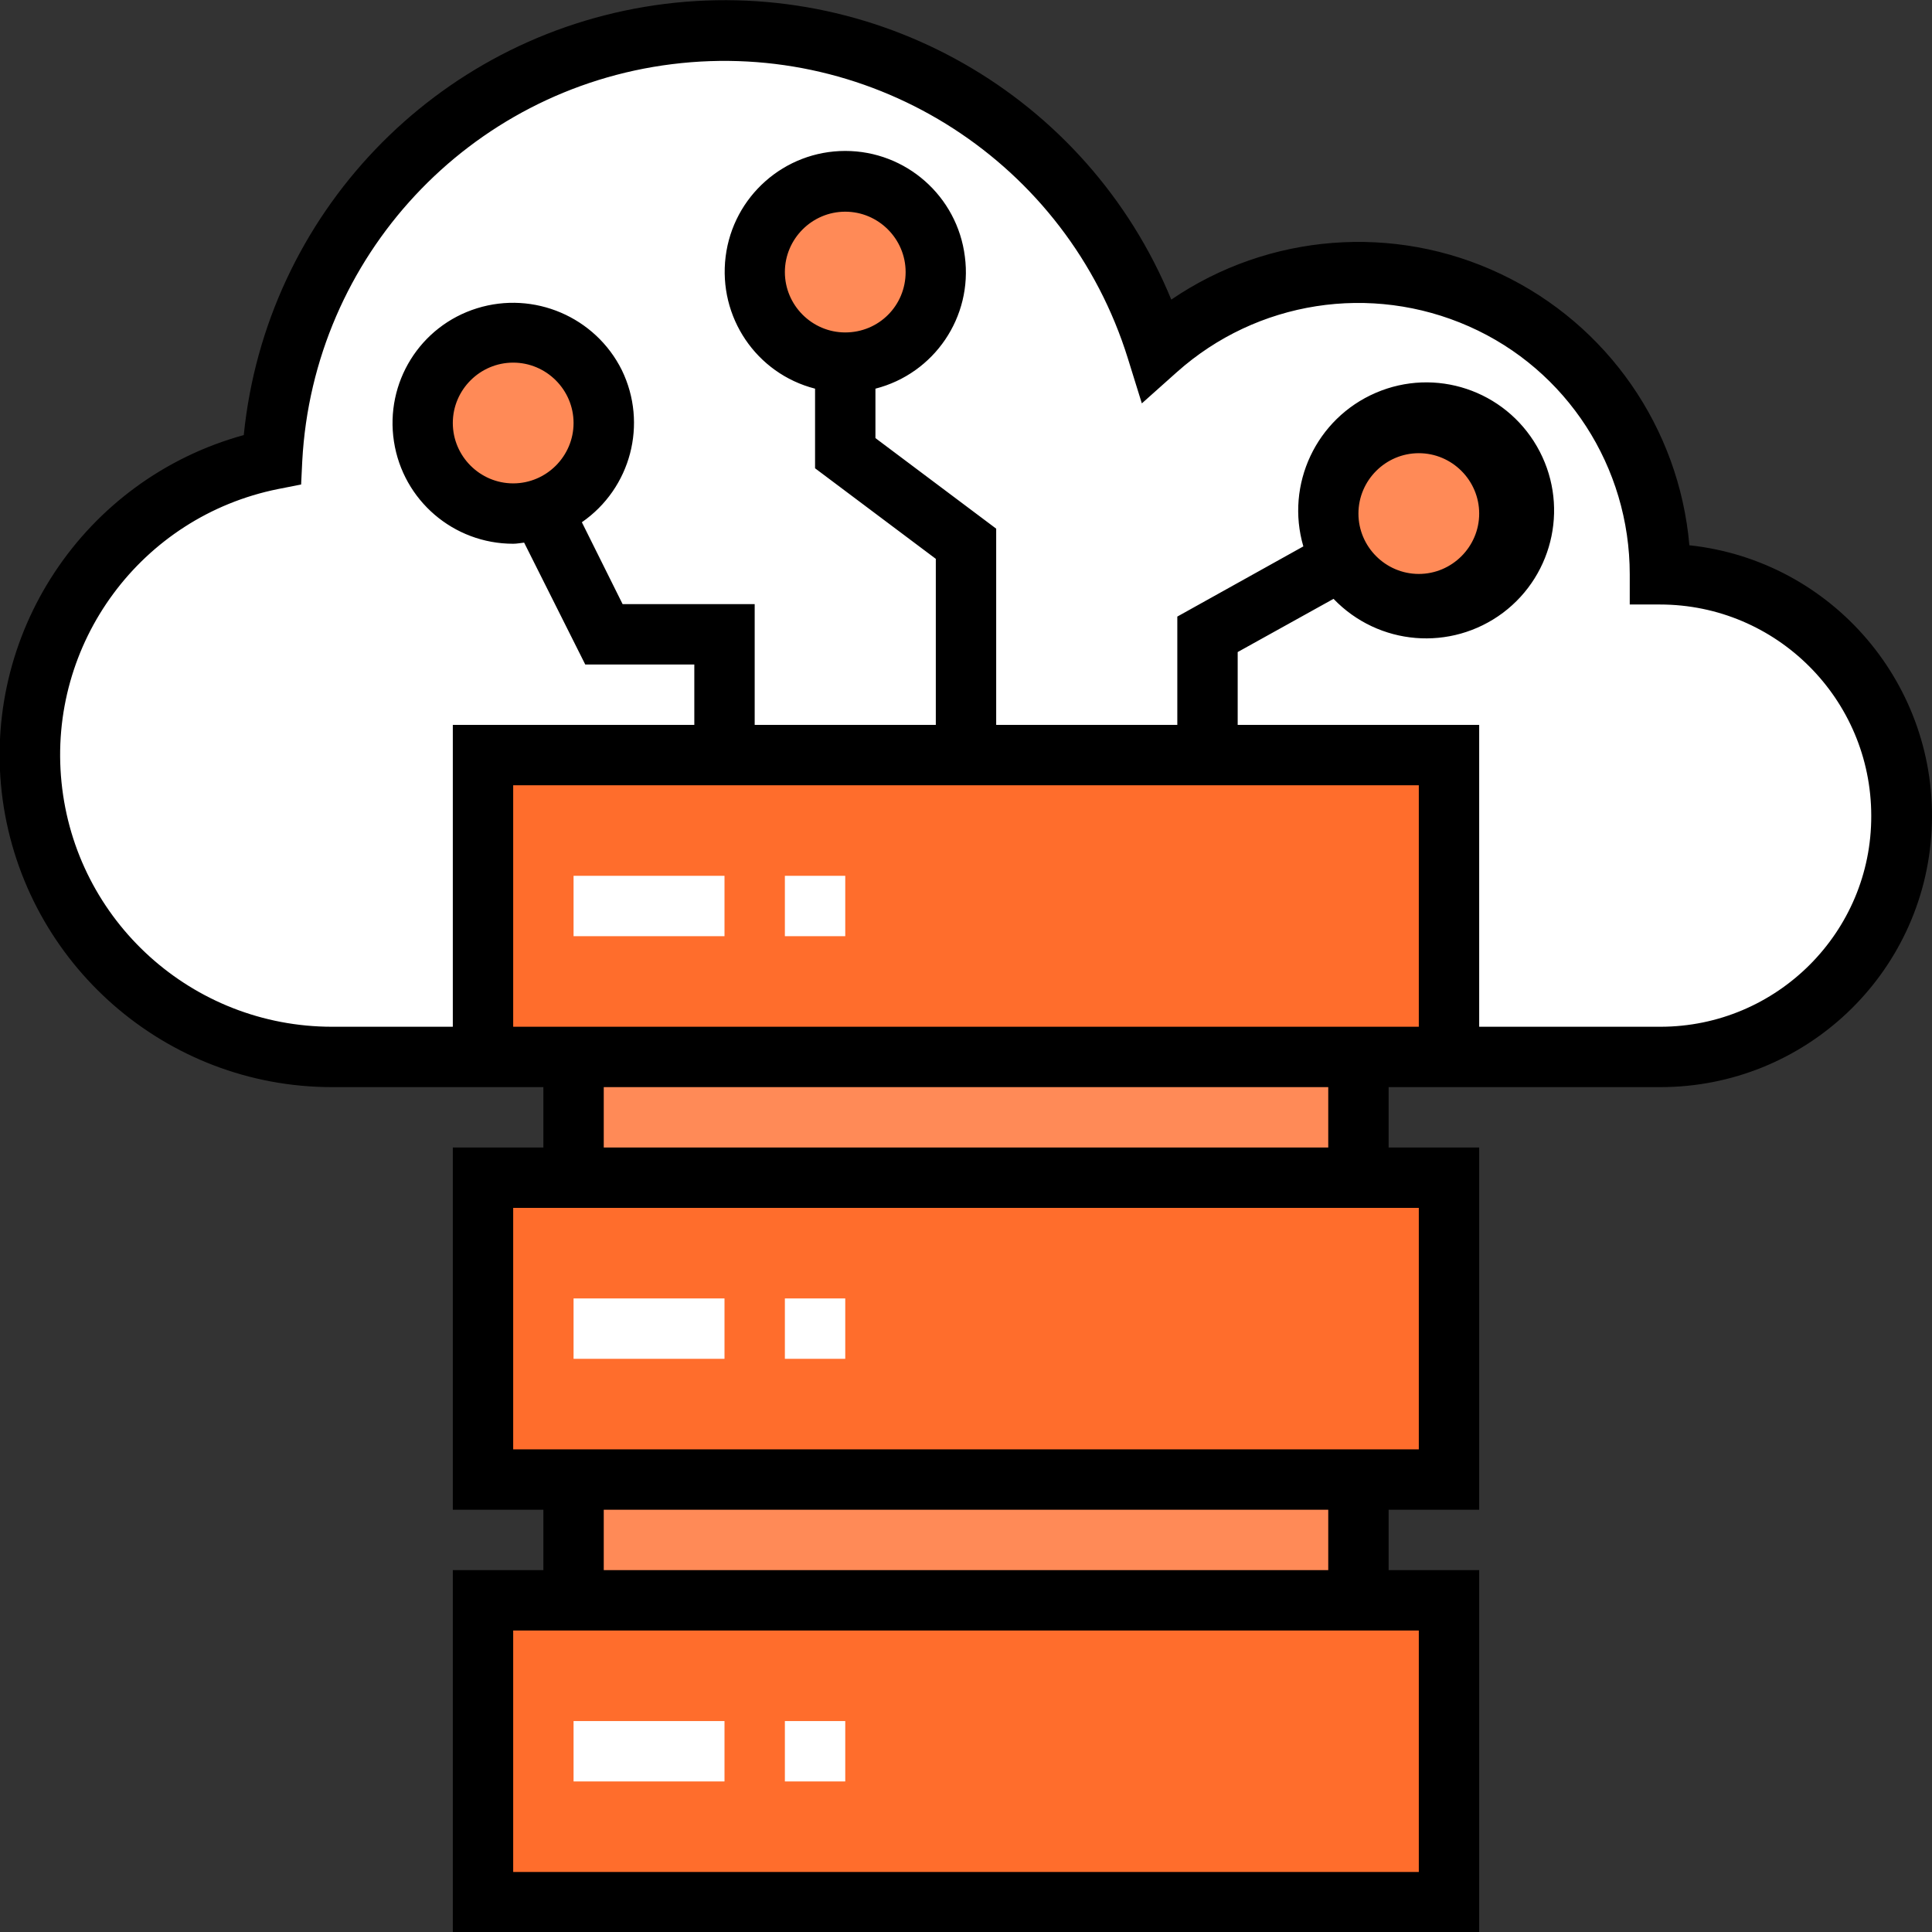 <svg version="1.2" baseProfile="tiny" xmlns="http://www.w3.org/2000/svg" viewBox="0 0 512 512" overflow="visible"><rect x="0" y="0" width="512" height="512" fill="#333333" stroke="none"/><path fill="#FFF" d="M440 152.1c0-31.5-18.6-60.1-47.4-73s-62.5-7.6-86 13.4C289.4 37 234.9 1.8 177.2 9S75.3 63.7 72.2 121.7C32 129.9 4.5 167.2 8.5 208.1s38.4 72 79.5 72h352c35.3 0 64-28.6 64-64 0-35.3-28.7-64-64-64z"/><path fill="#FF6D2C" d="M128 200.1h256v80H128v-80zM128 312.1h256v80H128v-80z"/><path fill="#FF8A57" d="M152 280.1h208v32H152v-32zM152 392.1h208v32H152v-32z"/><path fill="#FF6D2C" d="M128 424.1h256v80H128v-80z"/><path fill="#FF8A57" d="M160 112.1c0 13.3-10.7 24-24 24s-24-10.7-24-24 10.7-24 24-24 24 10.8 24 24zM400 136.1c0 13.3-10.7 24-24 24s-24-10.7-24-24 10.7-24 24-24 24 10.8 24 24zM248 72.1c0 13.3-10.7 24-24 24s-24-10.7-24-24 10.7-24 24-24 24 10.8 24 24z"/><g fill="#FFF"><path d="M152 232.1h40v16h-40v-16zM208 232.1h16v16h-16v-16zM152 344.1h40v16h-40v-16zM208 344.1h16v16h-16v-16zM152 456.1h40v16h-40v-16zM208 456.1h16v16h-16v-16z"/></g><path d="M447.7 144.5c-2.7-31.1-21.7-58.5-50-71.9-28.2-13.4-61.5-10.8-87.3 6.8-22.3-54.3-78.7-86.5-136.9-78-58.1 8.5-103 55.4-108.9 113.9C22.1 127-5.2 168.3.7 211.9c6 43.6 43.3 76.2 87.3 76.2h56v16h-24v96h24v16h-24v96h272v-96h-24v-16h24v-96h-24v-16h72c38.3 0 69.9-29.9 71.9-68.1 2-38.3-26.2-71.4-64.2-75.5zM376 432.1v64H136v-64h240zm-216-16v-16h192v16H160zm216-96v64H136v-64h240zm-216-16v-16h192v16H160zm216-32H136v-64h240v64zm64 0h-48v-80h-64v-19.3l25.4-14.1c11.9 12.4 31.1 14 44.9 3.7 13.7-10.3 17.6-29.2 9-44.1s-26.9-21-42.7-14.2c-15.8 6.8-24 24.3-19.2 40.7L312 163.4v28.7h-48v-52l-32-24V103c15.6-4 25.8-19 23.7-35-2-16-15.6-28-31.7-28s-29.7 12-31.7 28 8.1 31 23.7 35v21.1l32 24v44h-48v-32h-35l-10.8-21.7c13-9 17.5-26.1 10.6-40.3-7-14.1-23.3-21.1-38.4-16.4s-24.4 19.7-22 35.3 15.8 27.1 31.6 27.1c1 0 1.9-.2 2.9-.3l16.2 32.3H184v16h-64v80H88c-37 0-68-28-71.7-64.8s21.1-70.4 57.4-77.7l6.1-1.2.3-6.2C83 68 124.3 23.7 178.1 17s104.7 26.2 120.8 78l3.7 11.9 9.3-8.3c21.2-18.9 51.4-23.6 77.4-12.1s42.6 37.3 42.6 65.7v8h8c30.9 0 56 25.1 56 56 .1 30.8-25 55.9-55.9 55.9zm-80-136c0-8.8 7.2-16 16-16s16 7.2 16 16-7.2 16-16 16-16-7.2-16-16zm-136-48c-8.8 0-16-7.2-16-16s7.2-16 16-16 16 7.2 16 16c0 8.9-7.1 16-16 16zm-72 24c0 8.8-7.2 16-16 16s-16-7.2-16-16 7.2-16 16-16 16 7.2 16 16z"/></svg>